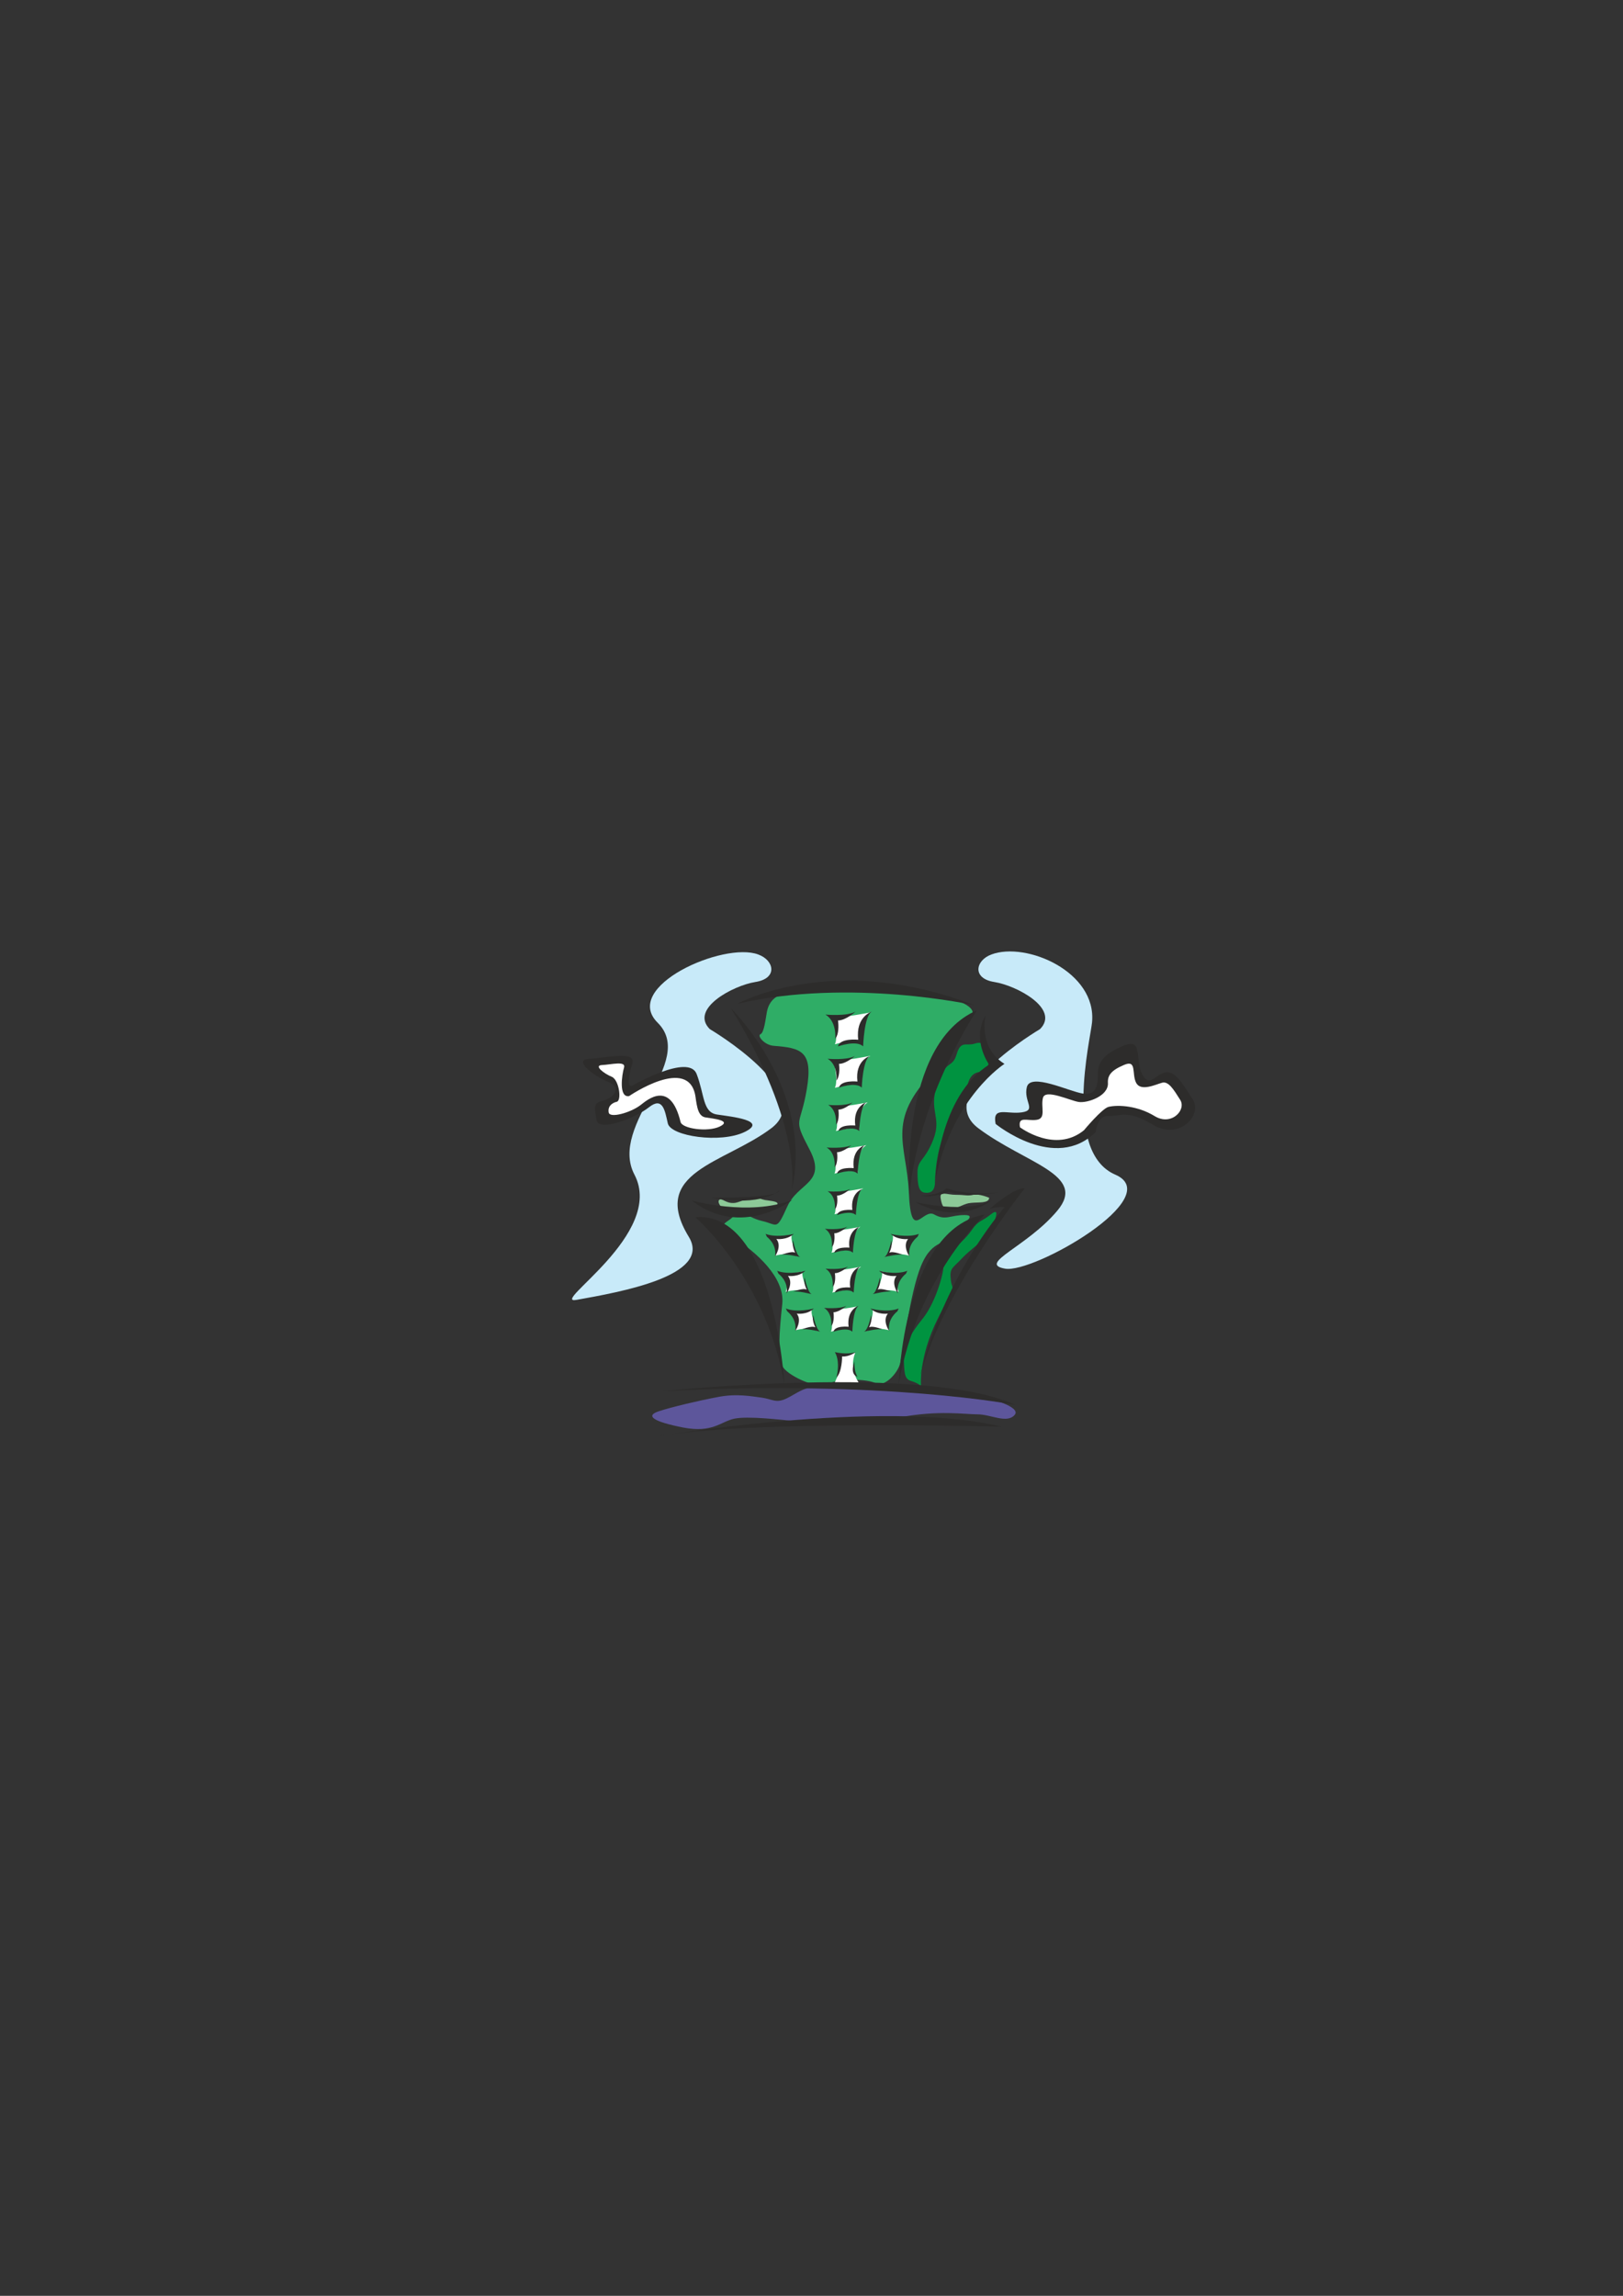 <?xml version="1.0" encoding="utf-8"?>
<!-- Created by UniConvertor 2.0rc4 (https://sk1project.net/) -->
<svg xmlns="http://www.w3.org/2000/svg" height="841.89pt" viewBox="0 0 595.276 841.89" width="595.276pt" version="1.1" xmlns:xlink="http://www.w3.org/1999/xlink" id="370b0f11-f611-11ea-a88c-dcc15c148e23">

<rect x="0" y="0" width="595.276" height="841.89" fill="#333333" stroke="none"/>

<g>
	<path style="fill:#c8eaf9;" d="M 381.446,377.385 C 381.446,377.385 341.558,400.785 358.838,413.745 376.118,426.705 398.942,430.737 387.782,443.985 376.622,457.305 358.334,463.425 368.63,465.225 378.998,467.097 428.174,438.945 409.022,430.737 389.942,422.457 399.878,381.345 400.526,375.009 402.398,356.361 376.334,345.201 363.59,350.025 357.758,352.185 356.462,358.809 364.67,360.105 372.95,361.401 388.862,369.969 381.446,377.385 L 381.446,377.385 Z" />
	<path style="fill:#c8eaf9;" d="M 260.342,377.385 C 260.342,377.385 300.086,400.785 282.878,413.745 265.67,426.705 238.022,429.657 252.638,453.561 261.35,467.889 227.15,473.865 211.454,476.673 201.086,478.545 244.142,452.481 232.694,430.737 223.046,412.305 255.662,389.337 241.19,375.009 227.942,361.833 265.382,345.201 278.126,350.025 284.03,352.185 285.326,358.809 277.046,360.105 268.838,361.401 252.854,369.969 260.342,377.385 L 260.342,377.385 Z" />
	<path style="fill:#8dc998;" d="M 284.75,442.113 C 284.75,442.113 266.966,445.065 264.878,442.905 262.718,440.817 263.51,439.233 265.094,440.025 266.678,440.817 267.758,441.321 269.63,441.105 271.502,440.817 275.462,438.657 277.622,439.233 279.71,439.737 279.71,440.025 281.87,440.241 283.958,440.529 286.118,440.817 284.75,442.113 L 284.75,442.113 Z" />
	<path style="fill:#8dc998;" d="M 362.798,439.233 C 362.798,439.233 359.126,437.649 356.966,438.153 354.878,438.657 354.014,438.153 350.63,438.153 347.174,438.153 344.51,436.569 345.014,439.449 345.518,442.401 346.094,443.697 349.262,443.193 352.43,442.689 353.51,441.321 356.174,441.105 358.838,440.817 362.798,441.321 362.798,439.233 L 362.798,439.233 Z" />
	<path style="fill:#5d569b;" d="M 361.502,512.529 C 361.502,512.529 375.038,515.769 372.086,518.937 369.206,522.105 363.374,518.649 358.55,518.649 353.798,518.649 344.222,517.065 330.11,519.729 316.07,522.393 300.878,522.105 293.246,521.313 285.542,520.521 274.382,519.225 269.342,520.233 264.302,521.313 261.422,525.561 250.478,523.473 239.606,521.313 236.654,519.225 241.478,517.569 246.23,515.985 256.31,513.609 263.222,512.313 270.134,510.945 275.462,512.025 279.422,512.529 283.454,513.105 284.534,514.689 288.494,512.817 292.454,510.945 295.118,508.065 301.67,508.569 308.366,509.073 325.862,508.857 331.19,510.153 327.086,509.145 351.134,510.801 345.518,511.521 350.054,510.945 360.134,511.233 361.502,512.529 L 361.502,512.529 Z" />
	<path style="fill:#2fad66;" d="M 356.678,371.553 C 356.678,371.553 358.046,368.313 345.806,365.433 333.566,362.481 302.246,360.105 297.71,362.265 293.246,364.353 283.094,362.049 281.294,370.977 280.79,373.641 280.286,378.681 278.918,379.257 277.622,379.761 280.286,383.217 283.742,383.505 293.822,384.297 298.286,385.377 295.91,399.417 293.534,413.529 290.582,409.497 296.99,421.665 303.326,433.905 292.742,433.617 288.782,442.401 284.606,451.617 285.326,449.025 279.422,447.729 273.59,446.361 270.71,442.113 269.342,445.353 268.046,448.521 260.846,448.521 269.126,453.849 277.334,459.177 287.99,468.465 286.91,478.257 285.83,488.121 285.038,498.489 287.414,501.657 289.79,504.825 300.086,509.649 303.83,507.489 307.574,505.401 317.942,505.617 321.11,507.201 324.278,508.857 329.102,503.817 330.11,500.073 331.19,496.329 333.566,474.585 337.814,464.217 342.062,453.849 347.678,456.513 349.55,453.057 351.422,449.601 359.126,445.569 353.798,445.569 348.47,445.569 346.886,447.729 342.638,445.353 338.39,442.905 334.142,455.937 333.35,437.361 332.558,418.857 324.062,410.505 344.726,390.633 351.134,384.585 347.966,385.089 348.974,381.921 350.054,378.681 350.63,375.513 356.678,371.553 L 356.678,371.553 Z" />
	<path style="fill:#ffffff;" d="M 313.694,496.041 C 313.694,496.041 309.446,497.121 307.574,496.329 307.574,496.329 307.79,503.529 306.998,505.113 306.206,506.697 306.494,506.697 305.702,507.489 L 315.494,507.777 C 315.494,507.777 311.03,502.449 313.694,496.041 L 313.694,496.041 Z" />
	<path style="fill:#ffffff;" d="M 320.03,480.417 C 320.03,480.417 326.942,481.713 327.734,480.921 327.734,480.921 324.566,483.081 326.15,487.833 326.15,487.833 320.606,486.249 317.942,488.121 317.942,488.121 320.606,482.505 320.03,480.417 L 320.03,480.417 Z" />
	<path style="fill:#ffffff;" d="M 323.486,466.305 C 323.486,466.305 330.398,467.673 331.19,466.881 331.19,466.881 328.022,468.969 329.606,473.721 329.606,473.721 323.99,472.137 321.398,474.009 321.398,474.009 323.99,468.465 323.486,466.305 L 323.486,466.305 Z" />
	<path style="fill:#ffffff;" d="M 327.446,453.057 C 327.446,453.057 334.358,454.353 335.15,453.561 335.15,453.561 331.982,455.721 333.566,460.473 333.566,460.473 328.022,458.889 325.358,460.761 325.358,460.761 328.022,455.145 327.446,453.057 L 327.446,453.057 Z" />
	<path style="fill:#ffffff;" d="M 297.71,480.417 C 297.71,480.417 290.87,481.713 290.078,480.921 290.078,480.921 293.246,483.081 291.662,487.833 291.662,487.833 297.278,486.249 299.87,488.121 299.87,488.121 297.278,482.505 297.71,480.417 L 297.71,480.417 Z" />
	<path style="fill:#ffffff;" d="M 294.326,466.305 C 294.326,466.305 287.414,467.673 286.622,466.881 286.622,466.881 289.79,468.969 288.206,473.721 288.206,473.721 293.822,472.137 296.486,474.009 296.486,474.009 293.822,468.465 294.326,466.305 L 294.326,466.305 Z" />
	<path style="fill:#ffffff;" d="M 290.366,453.057 C 290.366,453.057 283.454,454.353 282.662,453.561 282.662,453.561 285.83,455.721 284.246,460.473 284.246,460.473 289.79,458.889 292.454,460.761 292.454,460.761 289.79,455.145 290.366,453.057 L 290.366,453.057 Z" />
	<path style="fill:#ffffff;" d="M 319.238,371.265 C 319.238,371.265 308.582,373.425 305.702,372.849 305.702,372.849 307.574,380.265 306.206,382.929 306.206,382.929 314.702,380.553 315.782,382.425 315.782,382.425 314.702,373.641 319.238,371.265 L 319.238,371.265 Z" />
	<path style="fill:#ffffff;" d="M 319.238,387.177 C 319.238,387.177 308.582,389.337 305.702,388.833 305.702,388.833 307.574,396.249 306.206,398.913 306.206,398.913 314.702,396.537 315.782,398.337 315.782,398.337 314.702,389.625 319.238,387.177 L 319.238,387.177 Z" />
	<path style="fill:#ffffff;" d="M 318.302,404.241 C 318.302,404.241 308.726,406.185 306.134,405.681 306.134,405.681 307.79,412.377 306.566,414.753 306.566,414.753 314.198,412.665 315.206,414.321 315.206,414.321 314.198,406.401 318.302,404.241 L 318.302,404.241 Z" />
	<path style="fill:#ffffff;" d="M 317.798,419.937 C 317.798,419.937 308.222,421.809 305.558,421.305 305.558,421.305 307.214,428.001 306.062,430.377 306.062,430.377 313.694,428.217 314.63,429.945 314.63,429.945 313.694,422.025 317.798,419.937 L 317.798,419.937 Z" />
	<path style="fill:#ffffff;" d="M 316.646,435.777 C 316.646,435.777 308.006,437.505 305.63,437.073 305.63,437.073 307.142,443.121 306.062,445.281 306.062,445.281 312.974,443.337 313.838,444.849 313.838,444.849 312.974,437.721 316.646,435.777 L 316.646,435.777 Z" />
	<path style="fill:#ffffff;" d="M 315.566,449.889 C 315.566,449.889 306.926,451.617 304.622,451.185 304.622,451.185 306.062,457.233 304.982,459.393 304.982,459.393 311.894,457.449 312.758,458.961 312.758,458.961 311.894,451.833 315.566,449.889 L 315.566,449.889 Z" />
	<path style="fill:#ffffff;" d="M 315.854,464.505 C 315.854,464.505 307.214,466.233 304.838,465.801 304.838,465.801 306.35,471.849 305.27,474.009 305.27,474.009 312.182,472.065 313.046,473.577 313.046,473.577 312.182,466.449 315.854,464.505 L 315.854,464.505 Z" />
	<path style="fill:#ffffff;" d="M 314.27,479.121 C 314.27,479.121 306.71,480.561 304.334,480.129 304.334,480.129 305.846,486.177 304.766,488.337 304.766,488.337 311.606,486.393 312.47,487.905 312.47,487.905 310.598,481.065 314.27,479.121 L 314.27,479.121 Z" />
	<path style="fill:#009340;" d="M 337.814,508.281 C 337.814,508.281 336.806,497.913 343.934,483.585 351.134,469.257 349.262,474.009 348.758,469.473 348.182,465.009 349.262,465.225 352.718,461.553 356.174,457.809 361.502,454.641 363.086,451.401 364.67,448.233 367.334,442.113 363.374,445.353 359.342,448.521 359.126,447.153 356.174,451.401 353.222,455.721 346.094,460.473 346.094,463.929 346.094,467.385 342.926,478.041 338.39,483.585 333.854,489.201 331.19,493.953 331.478,498.489 331.766,502.953 331.478,505.617 334.142,506.409 336.806,507.201 337.814,508.281 337.814,508.281 L 337.814,508.281 Z" />
	<path style="fill:#009340;" d="M 360.422,393.081 C 362.366,393.153 363.878,386.385 362.294,385.089 360.71,383.721 360.71,381.633 357.47,382.713 354.302,383.721 352.43,381.345 350.846,386.673 349.262,392.001 346.886,388.257 343.718,397.833 340.478,407.409 345.518,409.497 342.35,417.777 339.182,425.913 336.518,425.121 336.518,429.945 336.518,434.697 337.022,437.073 339.182,437.361 341.27,437.649 342.926,436.857 342.926,433.401 342.926,429.945 343.934,417.201 348.758,412.449 353.51,407.697 354.302,403.953 354.59,399.993 354.878,395.961 356.462,392.793 360.422,393.081 L 360.422,393.081 Z" />
	<path style="fill:#2d2c2b;" d="M 253.718,440.241 C 253.718,440.241 274.67,446.145 290.582,440.025 290.582,440.025 272.006,454.353 253.718,440.241 L 253.718,440.241 Z" />
	<path style="fill:#2d2c2b;" d="M 290.366,436.569 C 290.366,436.569 294.902,413.241 268.046,369.681 268.046,369.681 298.79,399.705 290.366,436.569 L 290.366,436.569 Z" />
	<path style="fill:#2d2c2b;" d="M 270.422,368.097 C 270.422,368.097 305.702,348.657 357.254,368.601 357.254,368.601 311.822,358.521 270.422,368.097 L 270.422,368.097 Z" />
	<path style="fill:#2d2c2b;" d="M 358.334,370.473 C 358.334,370.473 337.31,401.289 333.566,437.865 333.566,437.865 329.606,382.929 358.334,370.473 L 358.334,370.473 Z" />
	<path style="fill:#2d2c2b;" d="M 335.726,440.817 C 335.726,440.817 354.878,445.353 363.878,440.025 363.878,440.025 352.43,449.817 335.726,440.817 L 335.726,440.817 Z" />
	<path style="fill:#2d2c2b;" d="M 361.214,445.353 C 361.214,445.353 336.23,468.681 329.606,507.777 329.606,507.777 331.19,450.609 361.214,445.353 L 361.214,445.353 Z" />
	<path style="fill:#2d2c2b;" d="M 255.014,446.361 C 255.014,446.361 281.078,468.681 287.702,507.777 287.702,507.777 284.246,443.985 255.014,446.361 L 255.014,446.361 Z" />
	<path style="fill:#2d2c2b;" d="M 243.062,510.153 C 243.062,510.153 339.686,500.073 372.374,515.193 372.374,515.193 325.07,505.905 243.062,510.153 L 243.062,510.153 Z" />
	<path style="fill:#2d2c2b;" d="M 239.894,526.929 C 238.454,527.145 323.486,512.529 367.334,523.185 367.334,523.185 273.878,520.521 239.894,526.929 L 239.894,526.929 Z" />
	<path style="fill:#2d2c2b;" d="M 362.582,443.697 C 362.582,443.697 371.582,435.489 375.83,435.777 375.83,435.777 345.806,473.505 337.598,504.321 337.598,504.321 343.934,472.425 368.414,442.689 368.414,442.689 363.878,442.401 362.582,443.697 L 362.582,443.697 Z" />
	<path style="fill:#2d2c2b;" d="M 361.502,372.345 C 361.502,372.345 358.55,384.009 368.414,390.129 368.414,390.129 349.55,402.081 343.142,432.321 343.142,432.321 344.222,402.081 362.798,390.417 362.798,390.417 356.174,381.345 361.502,372.345 L 361.502,372.345 Z" />
	<path style="fill:#2d2c2b;" d="M 337.814,438.441 C 337.814,438.441 344.222,438.441 347.174,435.777 347.174,435.777 356.462,438.945 366.83,437.073 366.83,437.073 357.47,439.449 347.966,437.073 347.966,437.073 342.062,439.449 337.814,438.441 L 337.814,438.441 Z" />
	<path style="fill:#2d2c2b;" d="M 260.846,439.233 C 260.846,439.233 285.326,439.449 285.83,436.569 285.83,436.569 279.71,442.689 260.846,439.233 L 260.846,439.233 Z" />
	<path style="fill:#2d2c2b;" d="M 306.782,505.113 C 306.782,505.113 308.366,499.497 306.206,495.825 306.206,495.825 310.454,496.905 313.91,495.825 313.91,495.825 311.246,497.697 308.87,497.409 308.87,497.409 308.87,503.241 306.782,505.113 L 306.782,505.113 Z" />
	<path style="fill:#2d2c2b;" d="M 313.406,499.281 C 313.406,499.281 313.118,502.737 314.486,504.825 314.486,504.825 311.534,504.321 313.406,499.281 L 313.406,499.281 Z" />
	<path style="fill:#2d2c2b;" d="M 288.782,480.921 C 288.782,480.921 292.454,483.585 291.662,488.121 291.662,488.121 294.326,484.377 292.238,481.713 292.238,481.713 295.91,482.289 298.502,479.841 298.502,479.841 292.454,481.497 288.206,479.841 L 288.782,480.921 Z" />
	<path style="fill:#2d2c2b;" d="M 294.038,487.545 C 294.038,487.545 297.71,485.961 299.078,486.753 299.078,486.753 297.71,484.377 298.286,482.289 298.286,482.289 299.294,487.833 300.878,488.337 300.878,488.337 295.694,487.041 294.038,487.545 L 294.038,487.545 Z" />
	<path style="fill:#2d2c2b;" d="M 285.542,467.097 C 285.542,467.097 289.286,469.761 288.494,474.297 288.494,474.297 291.158,470.553 288.998,467.889 288.998,467.889 292.742,468.465 295.406,466.017 295.406,466.017 289.286,467.673 285.038,466.017 L 285.542,467.097 Z" />
	<path style="fill:#2d2c2b;" d="M 290.87,473.721 C 290.87,473.721 294.614,472.137 295.91,472.929 295.91,472.929 294.614,470.553 295.118,468.465 295.118,468.465 296.198,474.009 297.71,474.585 297.71,474.585 292.454,473.217 290.87,473.721 L 290.87,473.721 Z" />
	<path style="fill:#2d2c2b;" d="M 281.294,453.561 C 281.294,453.561 285.038,456.225 284.246,460.761 284.246,460.761 286.91,457.017 284.75,454.353 284.75,454.353 288.494,454.857 291.158,452.481 291.158,452.481 285.038,454.065 280.79,452.481 L 281.294,453.561 Z" />
	<path style="fill:#2d2c2b;" d="M 286.622,460.185 C 286.622,460.185 290.366,458.601 291.662,459.393 291.662,459.393 290.366,457.017 290.87,454.857 290.87,454.857 291.95,460.473 293.534,460.977 293.534,460.977 288.206,459.681 286.622,460.185 L 286.622,460.185 Z" />
	<path style="fill:#2d2c2b;" d="M 329.102,480.921 C 329.102,480.921 325.358,483.585 326.15,488.121 326.15,488.121 323.486,484.377 325.646,481.713 325.646,481.713 321.902,482.289 319.238,479.841 319.238,479.841 325.358,481.497 329.606,479.841 L 329.102,480.921 Z" />
	<path style="fill:#2d2c2b;" d="M 323.774,487.545 C 323.774,487.545 320.03,485.961 318.734,486.753 318.734,486.753 320.03,484.377 319.526,482.289 319.526,482.289 318.446,487.833 316.862,488.337 316.862,488.337 322.19,487.041 323.774,487.545 L 323.774,487.545 Z" />
	<path style="fill:#2d2c2b;" d="M 332.27,467.097 C 332.27,467.097 328.526,469.761 329.318,474.297 329.318,474.297 326.654,470.553 328.814,467.889 328.814,467.889 325.07,468.465 322.406,466.017 322.406,466.017 328.526,467.673 332.774,466.017 L 332.27,467.097 Z" />
	<path style="fill:#2d2c2b;" d="M 326.942,473.721 C 326.942,473.721 323.198,472.137 321.902,472.929 321.902,472.929 323.198,470.553 322.694,468.465 322.694,468.465 321.614,474.009 320.03,474.585 320.03,474.585 325.358,473.217 326.942,473.721 L 326.942,473.721 Z" />
	<path style="fill:#2d2c2b;" d="M 336.518,453.561 C 336.518,453.561 332.774,456.225 333.566,460.761 333.566,460.761 330.902,457.017 333.062,454.353 333.062,454.353 329.318,454.857 326.654,452.481 326.654,452.481 332.774,454.065 337.022,452.481 L 336.518,453.561 Z" />
	<path style="fill:#2d2c2b;" d="M 331.19,460.185 C 331.19,460.185 327.446,458.601 326.15,459.393 326.15,459.393 327.446,457.017 326.942,454.857 326.942,454.857 325.862,460.473 324.278,460.977 324.278,460.977 329.606,459.681 331.19,460.185 L 331.19,460.185 Z" />
	<path style="fill:#2d2c2b;" d="M 306.206,474.009 C 306.206,474.009 311.246,472.137 313.118,474.009 313.118,474.009 313.406,465.513 315.494,464.433 315.494,464.433 311.03,465.801 311.822,472.137 311.822,472.137 306.782,471.633 306.206,474.009 L 306.206,474.009 Z" />
	<path style="fill:#2d2c2b;" d="M 305.414,471.921 C 305.414,471.921 305.99,467.097 302.75,465.225 302.75,465.225 308.582,465.801 311.03,464.433 311.03,464.433 308.366,466.881 306.206,466.881 306.206,466.881 306.782,470.337 305.414,471.921 L 305.414,471.921 Z" />
	<path style="fill:#2d2c2b;" d="M 305.702,488.337 C 305.702,488.337 310.742,486.537 312.614,488.337 312.614,488.337 312.83,479.841 314.99,478.833 314.99,478.833 310.454,480.129 311.246,486.537 311.246,486.537 306.206,485.961 305.702,488.337 L 305.702,488.337 Z" />
	<path style="fill:#2d2c2b;" d="M 304.91,486.249 C 304.91,486.249 305.414,481.497 302.246,479.625 302.246,479.625 308.078,480.129 310.454,478.833 310.454,478.833 307.79,481.209 305.702,481.209 305.702,481.209 306.206,484.665 304.91,486.249 L 304.91,486.249 Z" />
	<path style="fill:#2d2c2b;" d="M 306.998,445.569 C 306.998,445.569 312.038,443.697 313.91,445.569 313.91,445.569 314.198,437.073 316.286,435.993 316.286,435.993 311.822,437.361 312.614,443.697 312.614,443.697 307.574,443.193 306.998,445.569 L 306.998,445.569 Z" />
	<path style="fill:#2d2c2b;" d="M 306.206,443.481 C 306.206,443.481 306.782,438.657 303.542,436.857 303.542,436.857 309.446,437.361 311.822,435.993 311.822,435.993 309.158,438.441 306.998,438.441 306.998,438.441 307.574,441.897 306.206,443.481 L 306.206,443.481 Z" />
	<path style="fill:#2d2c2b;" d="M 305.99,459.393 C 305.99,459.393 311.03,457.521 312.83,459.393 312.83,459.393 313.118,450.897 315.278,449.817 315.278,449.817 310.742,451.185 311.534,457.521 311.534,457.521 306.494,457.017 305.99,459.393 L 305.99,459.393 Z" />
	<path style="fill:#2d2c2b;" d="M 305.126,457.305 C 305.126,457.305 305.702,452.481 302.534,450.609 302.534,450.609 308.366,451.185 310.742,449.817 310.742,449.817 308.078,452.265 305.99,452.265 305.99,452.265 306.494,455.721 305.126,457.305 L 305.126,457.305 Z" />
	<path style="fill:#2d2c2b;" d="M 306.998,430.377 C 306.998,430.377 312.542,428.361 314.558,430.377 314.558,430.377 314.918,421.017 317.222,419.937 317.222,419.937 312.254,421.305 313.118,428.361 313.118,428.361 307.574,427.785 306.998,430.377 L 306.998,430.377 Z" />
	<path style="fill:#2d2c2b;" d="M 306.134,428.073 C 306.134,428.073 306.71,422.817 303.182,420.801 303.182,420.801 309.59,421.305 312.254,419.937 312.254,419.937 309.302,422.529 306.998,422.529 306.998,422.529 307.574,426.273 306.134,428.073 L 306.134,428.073 Z" />
	<path style="fill:#2d2c2b;" d="M 307.502,414.753 C 307.502,414.753 313.046,412.737 315.134,414.753 315.134,414.753 315.422,405.465 317.726,404.241 317.726,404.241 312.758,405.753 313.694,412.737 313.694,412.737 308.078,412.161 307.502,414.753 L 307.502,414.753 Z" />
	<path style="fill:#2d2c2b;" d="M 306.638,412.449 C 306.638,412.449 307.214,407.193 303.758,405.177 303.758,405.177 310.166,405.753 312.758,404.241 312.758,404.241 309.878,406.905 307.502,406.905 307.502,406.905 308.078,410.721 306.638,412.449 L 306.638,412.449 Z" />
	<path style="fill:#2d2c2b;" d="M 307.718,398.841 C 307.718,398.841 313.838,396.609 316.07,398.841 316.07,398.841 316.43,388.545 319.022,387.249 319.022,387.249 313.55,388.905 314.486,396.609 314.486,396.609 308.366,395.961 307.718,398.841 L 307.718,398.841 Z" />
	<path style="fill:#2d2c2b;" d="M 306.782,396.249 C 306.782,396.249 307.43,390.489 303.542,388.257 303.542,388.257 310.598,388.905 313.55,387.249 313.55,387.249 310.31,390.129 307.718,390.129 307.718,390.129 308.366,394.305 306.782,396.249 L 306.782,396.249 Z" />
	<path style="fill:#2d2c2b;" d="M 307.358,383.721 C 307.358,383.721 314.126,381.273 316.574,383.721 316.574,383.721 316.934,372.417 319.742,370.977 319.742,370.977 313.766,372.777 314.774,381.273 314.774,381.273 308.078,380.553 307.358,383.721 L 307.358,383.721 Z" />
	<path style="fill:#2d2c2b;" d="M 306.35,380.913 C 306.35,380.913 306.998,374.577 302.75,372.057 302.75,372.057 310.598,372.777 313.766,370.977 313.766,370.977 310.238,374.217 307.358,374.217 307.358,374.217 308.078,378.825 306.35,380.913 L 306.35,380.913 Z" />
	<path style="fill:#2d2c2b;" d="M 365.174,412.161 C 365.174,412.161 386.99,429.945 401.894,415.113 401.894,415.113 402.398,408.993 406.43,409.281 410.39,409.497 413.27,406.617 422.846,412.449 432.422,418.281 441.206,408.993 437.462,403.161 433.79,397.329 430.838,392.289 427.094,393.297 423.422,394.377 421.55,398.913 418.886,393.873 416.222,388.833 419.39,380.265 411.974,383.505 404.558,386.673 402.686,389.625 402.686,393.873 402.686,398.121 402.11,401.793 397.07,401.001 392.03,400.209 377.99,393.297 376.622,398.625 375.326,403.953 380.366,407.121 374.75,407.913 369.206,408.705 363.878,405.537 365.174,412.161 L 365.174,412.161 Z" />
	<path style="fill:#ffffff;" d="M 374.102,413.385 C 374.102,413.385 386.99,423.105 397.574,414.465 397.574,414.465 404.126,406.545 406.574,405.897 410.246,405.033 417.374,405.537 423.494,409.281 429.614,413.025 435.23,407.049 432.854,403.305 430.478,399.561 428.606,396.393 426.23,397.041 423.854,397.689 418.454,400.353 416.726,397.113 414.998,393.873 417.086,388.473 412.334,390.489 407.51,392.505 406.214,394.377 406.358,397.113 406.646,401.937 398.798,404.601 395.63,404.097 392.39,403.593 383.39,399.201 382.526,402.585 381.662,405.969 383.822,410.145 380.222,410.649 376.694,411.153 373.31,409.137 374.102,413.385 L 374.102,413.385 Z" />
	<path style="fill:#2d2c2b;" d="M 231.902,398.121 C 231.902,398.121 252.638,386.169 255.518,393.873 258.47,401.577 257.678,407.913 263.006,408.705 268.262,409.497 281.87,410.865 273.086,415.113 264.302,419.361 246.014,416.697 244.934,411.945 243.854,407.121 243.062,402.081 238.022,406.041 232.982,410.073 219.662,415.113 218.87,410.865 218.078,406.617 217.286,404.457 221.03,403.665 224.702,402.873 228.446,398.913 223.118,396.753 217.79,394.665 209.87,388.545 216.206,388.257 222.614,387.969 233.486,385.089 231.902,390.129 230.318,395.169 230.03,398.913 231.902,398.121 L 231.902,398.121 Z" />
	<path style="fill:#ffffff;" d="M 230.75,401.937 C 230.75,401.937 252.782,386.817 255.086,402.153 255.662,406.329 256.166,409.425 258.902,409.785 261.566,410.217 268.55,410.865 264.014,413.097 259.55,415.257 250.19,413.889 249.614,411.441 245.87,395.961 237.518,403.233 234.926,405.249 231.254,408.057 223.694,410.145 223.262,407.985 222.83,405.825 224.342,404.457 226.214,404.025 228.086,403.593 227.078,396.033 224.414,394.881 221.678,393.801 217.574,390.705 220.814,390.561 224.126,390.417 229.67,388.905 228.878,391.497 228.086,394.089 226.862,402.657 230.75,401.937 L 230.75,401.937 Z" />
</g>
</svg>